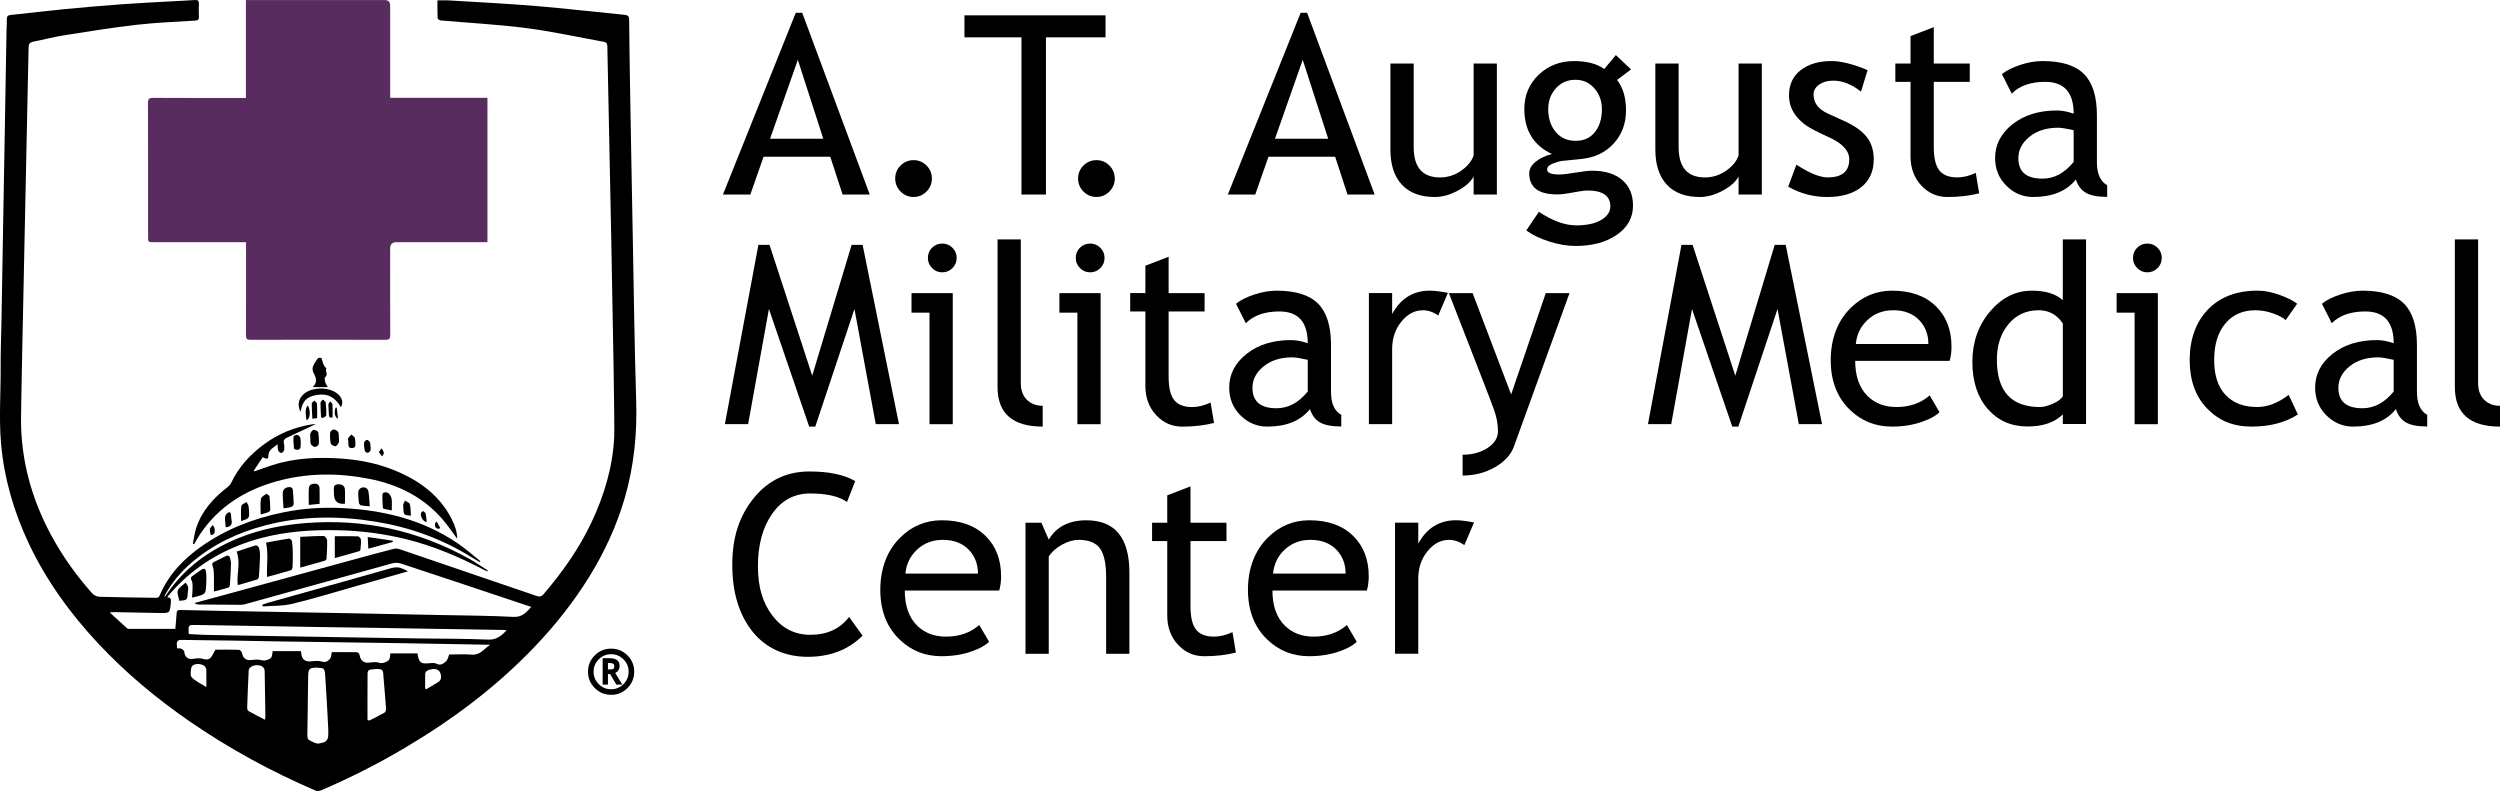 <?xml version="1.0" encoding="UTF-8"?>
<svg id="Layer_1" data-name="Layer 1" xmlns="http://www.w3.org/2000/svg" viewBox="0 0 1000 316.4">
  <defs>
    <style>
      .cls-1, .cls-2 {
        stroke-width: 0px;
      }

      .cls-2 {
        fill: #582c5f;
      }
    </style>
  </defs>
  <g>
    <path class="cls-1" d="m192.02,224.91c-1.19-.7-2.39-1.37-3.56-2.1-11.74-7.32-24.52-11.9-38.13-14.12-14.73-2.41-29.41-2.38-43.96,1.39-11.02,2.85-21.11,7.56-29.79,15.02-4.31,3.7-7.92,8.02-10.65,13.03-.09.17-.16.36-.02.67.85-1.21,1.67-2.45,2.57-3.63,7.15-9.36,16.46-15.76,27.32-20.1,8.51-3.4,17.36-5.12,26.47-5.84,23.21-1.84,44.96,2.96,65.3,14.22,2.59,1.44,5.04,3.14,7.55,4.72-.07.13-.13.26-.2.39-.52-.24-1.05-.47-1.56-.73-9.68-5.05-19.67-9.31-30.29-12-9.28-2.35-18.7-3.56-28.26-3.75-10.19-.2-20.28.49-30.19,3.1-13,3.42-24.39,9.63-33.83,19.29-1.22,1.25-2.36,2.58-3.53,3.88-.11.12-.16.29-.33.61,1.59.02,1.51,1.01,1.4,2.15-.4,4.14-.38,4.16-4.43,4.09-6.15-.11-12.3-.24-18.45-.36-.32,0-.65.06-1.56.15,2.54,2.32,4.74,4.35,6.97,6.35.18.16.53.21.8.21,6.09.01,12.19,0,18.47,0,.18-2.1.39-4.21.52-6.33.06-.94.43-1.25,1.37-1.23,5.3.15,10.6.25,15.9.35,17.44.33,34.87.64,52.31.96,11.96.23,23.93.47,35.89.71,9.76.2,19.54.23,29.28.74,3.45.18,5.03-1.73,7.1-3.98-2.97-1-5.73-1.92-8.49-2.84-14.55-4.86-29.09-9.73-43.66-14.52-1.04-.34-2.36-.37-3.42-.08-19.57,5.39-39.11,10.85-58.66,16.28-.64.18-1.32.31-1.98.31-5.65-.02-11.29-.06-16.94-.12-.52,0-1.03-.14-1.56-.59,4.23-1.15,8.46-2.28,12.69-3.44,16.48-4.5,32.95-9.02,49.43-13.52,5.87-1.6,11.74-3.21,17.63-4.73.75-.19,1.69-.05,2.45.21,18.15,6.17,36.29,12.36,54.42,18.57,1.14.39,2,.55,2.95-.56,7.56-8.82,14.24-18.23,19.21-28.76,5.13-10.86,8.55-22.27,9.11-34.29.41-9-2.63-149.35-2.75-156.23-.02-1.13-.47-1.58-1.51-1.76-10.31-1.85-20.57-4.14-30.95-5.47-11.34-1.46-22.8-2.05-34.2-3.06-.45-.04-1.21-.57-1.23-.89-.11-2.35-.06-4.71-.06-7.13,1.65,0,3.11-.08,4.55.01,11.54.71,23.08,1.27,34.6,2.23,11.92.99,23.8,2.38,35.7,3.54,1.33.13,1.82.58,1.83,1.97.07,9.09.22,18.17.36,27.25.1,6.77.24,13.54.36,20.31.12,6.6.24,13.2.36,19.8.12,6.6.24,13.19.37,19.79.43,21.78.68,43.57,1.36,65.34.41,13.21-.89,26.13-4.57,38.79-3.22,11.06-7.99,21.43-14.03,31.24-6.36,10.32-13.84,19.74-22.22,28.5-15.29,15.98-32.82,29.06-51.8,40.28-10.85,6.41-22.06,12.09-33.65,17.02-.58.25-1.45.24-2.03,0-17.62-7.59-34.4-16.71-50.2-27.59-13.33-9.18-25.72-19.49-36.78-31.34-11.19-11.99-20.74-25.15-27.74-40.04-5.92-12.61-9.79-25.78-11.02-39.71-.91-10.37-.09-20.73-.17-31.09-.04-5.75.21-11.5.31-17.26.25-13.99.49-27.98.73-41.98.2-11.51.41-23.02.61-34.53.23-13.49.46-26.97.7-40.46.03-1.52.18-3.05.13-4.57-.03-1.07.38-1.54,1.41-1.65,7.18-.77,14.36-1.64,21.54-2.33,7.69-.74,15.38-1.41,23.09-1.97,6.86-.5,13.73-.82,20.59-1.21,2.87-.16,5.75-.28,8.62-.48,1.16-.08,1.63.29,1.57,1.5-.08,1.75-.08,3.5,0,5.25.05,1.14-.44,1.41-1.49,1.48-7.83.5-15.68.78-23.47,1.68-9.74,1.12-19.42,2.69-29.11,4.22-4.11.65-8.16,1.75-12.25,2.54-1.4.27-1.79.96-1.81,2.29-.09,7.62-3.05,140.89-3.03,149.08.04,16.36,4.31,31.64,12.05,46,4.54,8.43,10.09,16.17,16.45,23.32.65.73,1.88,1.31,2.86,1.34,7.39.22,14.79.28,22.18.4.78.01,1.49.12,1.91-.88,3.48-8.28,9.43-14.52,16.64-19.61,9.97-7.04,21.11-11.32,33.03-13.72,7.56-1.53,15.19-2.04,22.88-1.69,16.67.75,32.47,4.53,46.51,14,3.08,2.07,5.87,4.56,8.79,6.87.2.16.32.41.48.62-.05.07-.11.15-.16.22Zm-59.3,35.94c3.34,0,6.71-.03,10.08.04.35,0,.93.6.99.99.42,2.51,1.89,3.53,4.38,3.12,1.09-.18,2.32-.26,3.34.07,1.21.4,2.02.09,3.11-.39,1.66-.74,1.26-2.17,1.54-3.31h10.82c.62,3.81,1.31,4.28,5.06,3.89.83-.09,1.81-.16,2.49.2,1.69.9,2.91.01,3.92-.97.68-.66.85-1.82,1.22-2.69,2.99,0,6.05-.19,9.07.05,3.32.26,4.78-2.25,7.32-3.95-12.19-.22-23.87-.45-35.55-.63-16.2-.25-32.4-.46-48.59-.7-6.55-.1-13.09-.25-19.64-.35-6.55-.1-13.1-.13-19.64-.26-1.4-.03-2,.48-1.91,1.84.03.49.05.98.08,1.54.68.04,1.3-.07,1.76.15.48.23,1.12.77,1.15,1.21.14,2.1,1.56,3.19,3.61,2.83,1.25-.22,2.66-.37,3.82,0,1.31.41,2.36.41,3.19-.57.71-.85,1.16-1.92,1.84-3.1,2.88,0,6.14-.05,9.4.06.43.01,1.1.75,1.2,1.25.45,2.28,1.82,3.17,4.12,2.8,1.25-.2,2.62-.19,3.83.12,1.04.27,1.72.05,2.65-.31,1.75-.67,1.49-2.14,1.66-3.33h11.32c.07.41.12.58.13.74.14,2.55,1.61,3.65,4.14,3.33,1.38-.17,2.9-.28,4.18.12,1.56.49,2.46-.3,3.22-1.18.51-.59.46-1.65.69-2.63Zm-57.14-7.24c2.25.12,4.38.3,6.51.34,6.82.15,13.65.26,20.47.37,7.1.12,14.21.23,21.31.35,6.77.11,13.53.23,20.3.34,7.45.12,14.89.25,22.34.35,9.59.14,19.19.07,28.77.48,3.38.14,5.24-1.54,7.4-3.71-.43-.07-.63-.12-.83-.13-17.15-.29-34.3-.58-51.45-.86-7.9-.13-15.8-.22-23.69-.35-16.14-.27-32.27-.55-48.41-.81-2.95-.05-2.95,0-2.86,3.01,0,.16.07.32.14.61Zm55.73,38.25c-.11-2.23-.23-4.88-.38-7.53-.29-5.06-.57-10.13-.93-15.19-.05-.65-.48-1.73-.88-1.8-1.43-.26-2.98-.42-4.37-.12-1.31.28-1.46,1.67-1.48,2.92-.1,7.95-.24,15.9-.33,23.85,0,.66.11,1.7.52,1.92,1.3.7,2.86,1.7,4.13,1.49,3.41-.58,3.86-1.46,3.72-4.95,0-.06,0-.11,0-.58Zm-25.29-3.94c.07-.68.13-1.01.13-1.33-.09-6.03-.17-12.06-.28-18.09-.03-1.51-1.04-2.32-2.86-2.42-1.8-.09-3.46.82-3.53,2.15-.27,5.01-.45,10.03-.61,15.04-.01.41.3,1.02.64,1.21,2.05,1.15,4.16,2.21,6.52,3.44Zm40.97.07c.24.08.47.16.71.24,2.04-1.04,4.12-2.03,6.11-3.18.4-.23.65-1.11.61-1.66-.3-4.33-.71-8.65-1.05-12.97-.09-1.13.07-2.53-1.35-2.74-1.37-.2-2.83.02-4.22.24-.33.05-.77.86-.77,1.32-.05,6.25-.03,12.5-.03,18.74Zm-64.44-13.13c0-2.57,0-4.59,0-6.61,0-1.52-.97-2.21-2.26-2.53-1.67-.41-3.55.17-3.77,1.37-.24,1.27-.5,3.16.19,3.87,1.48,1.52,3.56,2.44,5.84,3.9Zm87.5.61c.19.05.39.1.58.16,1.34-.8,2.68-1.6,4.02-2.41.38-.23.83-.43,1.11-.75.3-.35.6-.82.64-1.26.21-2.88-1.47-4.16-4.36-3.38-1.02.27-1.97.64-1.98,1.94,0,1.9,0,3.8,0,5.71Z"/>
    <path class="cls-2" d="m98.37.02c.94,0,1.55,0,2.16,0,17.79,0,35.57,0,53.36,0q2.18,0,2.18,2.26c0,11.52,0,23.04,0,34.56v2.27h38.91v57.76h-2.1c-11.41,0-22.81,0-34.22,0q-2.59,0-2.59,2.51c0,11.52-.03,23.04.03,34.56,0,1.52-.36,2-1.96,1.99-17.96-.06-35.91-.06-53.87,0-1.52,0-1.89-.42-1.88-1.9.06-11.63.03-23.26.03-34.89,0-.67,0-1.33,0-2.26-.79,0-1.44,0-2.1,0-11.58,0-23.15,0-34.73,0-2.36,0-2.36,0-2.36-2.27,0-17.79.02-35.57-.04-53.36,0-1.62.43-2.11,2.08-2.1,11.57.07,23.15.04,34.73.04.72,0,1.45,0,2.36,0V.02Z"/>
    <path class="cls-1" d="m126.32,169.64c-3.79,1.78-7.64,3.61-11.5,5.4-1.05.49-1.55,1.12-1.25,2.38.2.86.23,1.82.07,2.69-.08.44-.74,1.06-1.16,1.08-.4.02-1.03-.57-1.2-1.02-.24-.65-.16-1.43-.25-2.47-1.73,1.47-3.74,2.18-3.69,4.85.03,1.49-1.2.81-2.26.35-1.18,1.78-2.38,3.58-3.58,5.38.09.09.18.17.26.26,2.41-.84,4.81-1.71,7.24-2.5,9.13-2.94,18.5-3.26,27.97-2.58,8.13.59,15.97,2.37,23.37,5.76,8.68,3.97,15.88,9.68,20.32,18.37,1.24,2.44,2.18,4.99,2.23,7.94-2.04-2.73-3.8-5.42-5.89-7.82-7.75-8.93-17.81-13.92-29.22-16.16-12.38-2.44-24.81-2.44-37.05.95-12.63,3.5-23.23,10.07-30.68,21.14-.87,1.29-1.6,2.67-2.4,4.01-.18-.04-.36-.09-.53-.13.45-2.14.71-4.35,1.39-6.42,2.25-6.85,6.91-11.92,12.49-16.25.56-.43,1.12-.98,1.41-1.6,3-6.4,7.62-11.42,13.24-15.56,5.63-4.16,11.94-6.77,18.85-7.91.39-.06.78-.09,1.18-.12.27-.02.55,0,.64,0Z"/>
    <path class="cls-1" d="m163.2,228.53c-6.89,1.96-13.54,3.87-20.21,5.75-8.68,2.46-17.3,5.12-26.06,7.25-3.81.93-7.89.73-11.85,1.05-.05-.23-.09-.46-.14-.7.69-.24,1.38-.52,2.08-.72,12.09-3.4,24.19-6.78,36.29-10.18,4.12-1.16,8.24-2.34,12.36-3.5,3.18-.89,4.12-.77,7.53,1.04Z"/>
    <path class="cls-1" d="m106.8,230.76c-.17-4.7.64-9.08-.41-13.71,2.98-.54,6.06-1.14,9.15-1.61.37-.06,1.15.59,1.22,1,.24,1.37.31,2.78.34,4.18.04,2.03.02,4.06-.07,6.09-.02.48-.29,1.26-.6,1.36-3.16.96-6.35,1.8-9.62,2.7Z"/>
    <path class="cls-1" d="m94.66,220.65c2.58-.87,5.06-1.76,7.58-2.49.34-.1,1.18.45,1.31.86.31,1,.48,2.09.46,3.14-.06,2.81-.24,5.62-.43,8.43-.03.41-.31,1.06-.61,1.16-2.56.81-5.16,1.52-7.87,2.29-.55-4.47,1.25-8.8-.43-13.39Z"/>
    <path class="cls-1" d="m120.09,227.04v-12.3c2.99-.14,6.17-.36,9.36-.34.49,0,1.37,1.09,1.4,1.7.08,2.42-.09,4.84-.22,7.26-.02.32-.32.81-.58.89-3.17.93-6.35,1.79-9.95,2.79Z"/>
    <path class="cls-1" d="m85.57,236.62c0-2.54.04-4.83-.02-7.12-.03-1-.13-2.04-.48-2.96-.33-.87-.26-1.37.57-1.77,1.57-.77,3.13-1.53,4.68-2.33.88-.45,1.45-.15,1.69.7.22.8.42,1.65.39,2.47-.08,2.76-.25,5.51-.43,8.26-.03.4-.25,1.04-.52,1.12-1.96.61-3.95,1.11-5.87,1.63Z"/>
    <path class="cls-1" d="m133.92,223.23v-8.75c3.02,0,6.16-.05,9.28.06.43.02,1.14.86,1.17,1.36.1,1.33-.08,2.68-.21,4.02-.02.21-.31.51-.53.57-3.12.9-6.25,1.76-9.72,2.73Z"/>
    <path class="cls-1" d="m76.81,239.04c.1-1.62.23-2.96.23-4.29,0-.83,0-1.76-.37-2.45-.53-.99-.35-1.51.53-2.07,1.09-.7,2.1-1.52,3.18-2.24,1.22-.82,1.86-.63,2.04.86.2,1.66.15,3.38.05,5.06-.21,3.71-.25,3.71-3.84,4.72-.47.13-.96.22-1.82.41Z"/>
    <path class="cls-1" d="m120.21,164.77c-1.32-2.76-.84-5.2,1.21-7.08,3.34-3.04,10.48-3.04,13.81,0,1.73,1.57,2.12,3.33,1.16,5.2-2.41-4.12-5.52-5.67-9.81-4.88-4,.74-5.54,2.32-6.37,6.77Z"/>
    <path class="cls-1" d="m131.13,154.85h-6.08c2.05-1.85,1.43-3.72.4-5.65-.73-1.36-.44-2.71.42-3.96.46-.67.82-1.44,1.39-1.99.24-.23,1.28-.15,1.35.03.54,1.4.56,3.03,1.97,4.01-.76,1.09.95,2.55-.58,3.64-.29.21-.06,1.33.12,1.97.16.6.58,1.13,1.02,1.95Z"/>
    <path class="cls-1" d="m127.84,201.53c-1.45.15-2.76.29-4.33.45,0-2.39-.12-4.62.05-6.82.09-1.22,1.21-1.69,2.37-1.7,1.24-.01,1.86.77,1.89,1.92.06,2.01.02,4.02.02,6.16Z"/>
    <path class="cls-1" d="m137.99,201.49q-4.31.42-4.4-3.69c-.01-.62,0-1.24-.05-1.86-.1-1.2.11-2.12,1.59-2.22,1.55-.11,2.73.56,2.82,1.96.13,1.89.03,3.8.03,5.81Z"/>
    <path class="cls-1" d="m113.41,203.36c-.12-2.15-.32-4.1-.31-6.05,0-1.32.81-2.21,2.16-2.44,1-.16,1.82.1,1.9,1.31.13,1.79.29,3.59.31,5.38,0,.41-.44,1.06-.81,1.18-.99.32-2.05.4-3.25.61Z"/>
    <path class="cls-1" d="m147.9,202.53c-1.34-.13-2.41-.16-3.44-.37-.36-.08-.83-.59-.88-.95-.18-1.51-.36-3.04-.25-4.55.04-.58.73-1.43,1.28-1.59,1.26-.36,2.51.13,2.76,1.52.34,1.91.36,3.87.53,5.94Z"/>
    <path class="cls-1" d="m104.27,205.81c0-2.34-.21-4.33.1-6.23.13-.79,1.32-1.47,2.15-2.02.16-.1,1.23.61,1.28,1.02.23,1.78.28,3.59.3,5.38,0,.31-.43.76-.76.9-.82.34-1.7.53-3.08.94Z"/>
    <path class="cls-1" d="m147.33,219.48c-.08-1.6-.16-2.98-.25-4.66,3.33.49,6.66.97,10,1.46.01.17.02.34.03.5-3.23.89-6.46,1.78-9.79,2.7Z"/>
    <path class="cls-1" d="m156.7,204.16c-1.1-.2-2.08-.37-3.05-.58-.19-.04-.49-.25-.5-.39-.1-1.84-.26-3.69-.16-5.53.04-.81,1.77-1.02,2.56-.22.55.56,1.02,1.4,1.11,2.17.17,1.43.05,2.89.05,4.54Z"/>
    <path class="cls-1" d="m71.72,240.32c-.24-1.41-.99-3.01-.57-4.17.46-1.25,2.03-2.09,3.11-3.12.35.6.87,1.17,1,1.82.14.68-.11,1.44-.15,2.17-.17,2.99-.25,3.07-3.4,3.3Z"/>
    <path class="cls-1" d="m124.14,175.49c0-.99-.18-1.68.05-2.2.24-.57.84-1.36,1.31-1.37.61-.02,1.69.53,1.78.99.29,1.52.35,3.12.23,4.67-.04.46-.97,1.21-1.47,1.19-.6-.02-1.45-.6-1.7-1.16-.32-.71-.16-1.65-.19-2.12Z"/>
    <path class="cls-1" d="m135.55,175.01c0,.88.18,1.52-.04,1.98-.3.62-.9,1.53-1.37,1.53-.64,0-1.71-.64-1.84-1.18-.32-1.4-.35-2.9-.23-4.33.04-.48.93-1.23,1.42-1.23.61,0,1.49.53,1.77,1.07.36.69.23,1.64.28,2.16Z"/>
    <path class="cls-1" d="m96.44,208.43c0-2.23-.17-4.19.1-6.08.09-.61,1.36-1.04,2.08-1.56.28.59.73,1.16.82,1.78.19,1.21.25,2.45.21,3.67-.01.43-.39,1-.77,1.24-.6.38-1.33.53-2.45.95Z"/>
    <path class="cls-1" d="m120.3,177.2c.09,2.15-.35,2.87-1.73,2.7-.35-.04-.96-.28-.98-.48-.15-1.59-.27-3.19-.2-4.77.01-.28.98-.78,1.45-.72.47.06,1.06.63,1.24,1.11.25.65.16,1.44.22,2.16Z"/>
    <path class="cls-1" d="m164.34,206.29c-2.71-.21-2.89-.4-2.98-2.73-.02-.56-.18-1.14-.07-1.67.12-.57.47-1.09.72-1.64.67.47,1.77.82,1.93,1.42.37,1.43.29,2.98.4,4.62Z"/>
    <path class="cls-1" d="m126.85,167.24c-.61.08-1.16.16-1.9.26-.1-2.07-.27-4.05-.25-6.03,0-.42.68-.83,1.05-1.24.37.42,1.02.83,1.05,1.27.12,1.84.05,3.69.05,5.74Z"/>
    <path class="cls-1" d="m128.41,166.76c-.09-1.9-.23-3.79-.21-5.69,0-.42.61-.83.94-1.24.39.39,1.08.74,1.13,1.17.2,1.72.3,3.47.21,5.2-.02.38-.99.71-1.53,1.06l-.54-.49Z"/>
    <path class="cls-1" d="m139.26,176.04s-.14-.45.03-.75c.32-.55.82-.99,1.25-1.47.48.45,1.17.82,1.37,1.37.28.77.18,1.67.25,2.51.08.98-.36,1.49-1.34,1.54-.99.05-1.45-.44-1.45-1.42,0-.45-.05-.9-.1-1.77Z"/>
    <path class="cls-1" d="m90.3,210.92c-.11-1.31-.33-2.63-.29-3.94.02-.58.42-1.29.87-1.67.73-.62,1.46-.64,1.54.64.04.67.06,1.35.19,2,.36,1.78-.28,2.78-2.3,2.96Z"/>
    <path class="cls-1" d="m148.22,178.69c0,.66.15,1.19-.04,1.53-.24.41-.76.92-1.16.92-.39,0-1.04-.52-1.13-.91-.23-1.02-.34-2.1-.25-3.14.04-.44.68-1.1,1.11-1.15.38-.04,1.02.53,1.22.98.26.58.19,1.31.24,1.76Z"/>
    <path class="cls-1" d="m133.02,166.95c-.94.29-1.44.03-1.46-1.08-.03-1.35-.23-2.69-.21-4.04,0-.43.48-.84.75-1.27.31.4.86.79.89,1.21.1,1.67.04,3.34.04,5.17Z"/>
    <path class="cls-1" d="m170.67,208.88c-1.82-.41-2.93-3.01-2-4.14.14-.17.59-.31.7-.22.38.29.86.65.94,1.06.22,1.02.24,2.08.35,3.31Z"/>
    <path class="cls-1" d="m122.63,168.05c-.62-3.03-.43-5.15.5-5.85,1.22,1.98.99,5.47-.5,5.85Z"/>
    <path class="cls-1" d="m84.28,214.06c-.13-.82-.44-1.66-.31-2.43.09-.58.74-1.08,1.15-1.61.25.48.66.94.72,1.44.15,1.17.23,2.42-1.55,2.6Z"/>
    <path class="cls-1" d="m151.54,180.83c.48-.67.79-1.11,1.1-1.54.32.62.81,1.21.89,1.85.06.44-.45.96-.71,1.44-.4-.54-.79-1.08-1.29-1.75Z"/>
    <path class="cls-1" d="m175.56,211.54c-1.34-.07-1.7-.95-1.53-2.14.04-.28.42-.51.65-.77.47.84.94,1.67,1.41,2.51-.17.13-.35.27-.52.4Z"/>
    <path class="cls-1" d="m135.24,167.48c-1.39-.61-1.68-2.41-1.02-4.38.15-.02.31-.04.46-.07.18,1.42.36,2.83.56,4.45Z"/>
    <path class="cls-1" d="m235.2,268.68c0-2.55.9-4.73,2.71-6.53s3.98-2.7,6.54-2.7,4.73.9,6.53,2.7c1.8,1.8,2.7,3.98,2.7,6.53s-.9,4.73-2.7,6.54c-1.8,1.81-3.98,2.71-6.53,2.71s-4.73-.9-6.54-2.71c-1.81-1.81-2.71-3.98-2.71-6.54Zm2.23,0c0,1.93.69,3.58,2.06,4.96s3.03,2.06,4.96,2.06,3.58-.68,4.95-2.05c1.37-1.37,2.05-3.02,2.05-4.96s-.68-3.58-2.05-4.95-3.02-2.05-4.95-2.05-3.6.68-4.96,2.05c-1.37,1.37-2.05,3.02-2.05,4.95Zm9.11,5.17l-2.49-4.24h-.87v4.24h-2.12v-10.56h2.89c2.6,0,3.9,1.03,3.9,3.08,0,1.27-.58,2.21-1.74,2.83l2.81,4.64h-2.36Zm-2.6-8.64h-.76v2.58c.82,0,1.38-.02,1.67-.07s.51-.16.65-.36.21-.5.21-.9c0-.84-.59-1.26-1.77-1.26Z"/>
  </g>
  <g>
    <path class="cls-1" d="m337.04,77.81l-4.94-15.12h-26.67l-5.29,15.12h-10.96l29.12-72.68h2.59l27.01,72.68h-10.86Zm-17.91-53.88l-11.11,31.57h21.29l-10.18-31.57Z"/>
    <path class="cls-1" d="m365.42,64.06c2.02,0,3.75.72,5.19,2.15,1.43,1.44,2.15,3.17,2.15,5.19s-.72,3.76-2.15,5.21c-1.44,1.45-3.17,2.18-5.19,2.18s-3.75-.73-5.19-2.18c-1.43-1.45-2.15-3.19-2.15-5.21s.72-3.75,2.15-5.19c1.44-1.43,3.17-2.15,5.19-2.15Z"/>
    <path class="cls-1" d="m418.38,14.92v62.89h-9.79V14.92h-22.81V6.12h56.43v8.81h-23.83Z"/>
    <path class="cls-1" d="m438.57,64.06c2.02,0,3.75.72,5.19,2.15,1.43,1.44,2.15,3.17,2.15,5.19s-.72,3.76-2.15,5.21c-1.44,1.45-3.17,2.18-5.19,2.18s-3.75-.73-5.19-2.18c-1.43-1.45-2.15-3.19-2.15-5.21s.72-3.75,2.15-5.19c1.44-1.43,3.17-2.15,5.19-2.15Z"/>
    <path class="cls-1" d="m539,77.81l-4.94-15.12h-26.67l-5.29,15.12h-10.96l29.12-72.68h2.59l27.01,72.68h-10.86Zm-17.91-53.88l-11.11,31.57h21.29l-10.18-31.57Z"/>
    <path class="cls-1" d="m565.47,25.4v33.43c0,8.09,3.51,12.14,10.52,12.14,3.07,0,5.87-.88,8.42-2.64,2.54-1.76,4.22-3.8,5.04-6.12V25.4h9.3v52.42h-9.3v-7.24c-1.04,2.05-3.14,3.94-6.29,5.65-3.15,1.71-6.22,2.57-9.23,2.57-5.74,0-10.14-1.65-13.19-4.94-3.05-3.3-4.58-7.98-4.58-14.05V25.4h9.3Z"/>
    <path class="cls-1" d="m610.52,92.16l5.04-7.44c5.42,3.62,10.41,5.43,14.97,5.43,4.21,0,7.53-.73,9.96-2.18,2.43-1.45,3.65-3.26,3.65-5.41,0-4.24-3.07-6.36-9.2-6.36-1.05,0-2.94.26-5.68.78-2.74.53-4.88.79-6.41.79-7.44,0-11.16-2.81-11.16-8.42,0-1.73.87-3.3,2.62-4.7,1.74-1.4,3.91-2.41,6.48-3.03-7.37-3.46-11.06-9.46-11.06-18.01,0-5.48,1.91-10.05,5.73-13.7,3.82-3.65,8.53-5.48,14.14-5.48,5.15,0,9.18,1.06,12.09,3.18l4.65-5.58,6.07,5.73-5.58,4.21c2.38,3.1,3.57,7.15,3.57,12.14,0,5.29-1.65,9.73-4.94,13.31-3.3,3.59-7.62,5.65-12.97,6.17l-7.68.78c-.91.1-2.14.45-3.67,1.05s-2.3,1.39-2.3,2.37c0,1.34,1.6,2.01,4.8,2.01,1.4,0,3.59-.25,6.56-.76,2.97-.5,5.17-.76,6.61-.76,5.15,0,9.18,1.24,12.06,3.7,2.89,2.47,4.33,5.88,4.33,10.25,0,4.83-2.16,8.73-6.48,11.7-4.32,2.97-9.8,4.45-16.42,4.45-3.39,0-6.97-.6-10.72-1.81-3.75-1.21-6.77-2.68-9.05-4.4Zm19.72-60.25c-3.23,0-5.87,1.14-7.9,3.42-2.04,2.29-3.06,5.06-3.06,8.32,0,3.65.99,6.68,2.96,9.08,1.97,2.39,4.64,3.6,8,3.6s5.87-1.17,7.73-3.5,2.79-5.39,2.79-9.17c0-3.26-1-6.04-3.01-8.32-2.01-2.28-4.51-3.42-7.51-3.42Z"/>
    <path class="cls-1" d="m671.45,25.4v33.43c0,8.09,3.51,12.14,10.52,12.14,3.07,0,5.87-.88,8.42-2.64,2.54-1.76,4.22-3.8,5.04-6.12V25.4h9.3v52.42h-9.3v-7.24c-1.04,2.05-3.14,3.94-6.29,5.65-3.15,1.71-6.22,2.57-9.23,2.57-5.74,0-10.14-1.65-13.19-4.94-3.05-3.3-4.58-7.98-4.58-14.05V25.4h9.3Z"/>
    <path class="cls-1" d="m715.28,74.68l3.28-8.81c5.19,3.39,9.36,5.09,12.53,5.09,5.74,0,8.61-2.41,8.61-7.24,0-3.46-2.77-6.43-8.32-8.91-4.27-1.96-7.15-3.44-8.64-4.45-1.49-1.01-2.77-2.16-3.87-3.45-1.09-1.29-1.91-2.66-2.45-4.11-.54-1.45-.81-3.01-.81-4.68,0-4.31,1.56-7.67,4.7-10.08,3.13-2.41,7.23-3.62,12.29-3.62,3.82,0,8.63,1.21,14.44,3.62l-2.64,8.62c-3.69-2.94-7.39-4.41-11.11-4.41-2.22,0-4.09.52-5.6,1.57s-2.27,2.37-2.27,3.97c0,3.36,1.91,5.9,5.73,7.63l6.65,3.03c4.08,1.86,7.05,3.98,8.91,6.36s2.79,5.36,2.79,8.96c0,4.7-1.65,8.38-4.94,11.04-3.3,2.66-7.86,3.99-13.7,3.99-5.51,0-10.7-1.37-15.56-4.11Z"/>
    <path class="cls-1" d="m764.21,32.74h-6.07v-7.34h6.07v-10.96l9.3-3.58v14.54h14.39v7.34h-14.39v26.03c0,4.41.74,7.54,2.23,9.4s3.87,2.79,7.17,2.79c2.38,0,4.85-.6,7.39-1.81l1.37,8.18c-3.85.98-8.07,1.47-12.68,1.47-4.14,0-7.64-1.54-10.5-4.63-2.86-3.08-4.28-6.97-4.28-11.67v-29.76Z"/>
    <path class="cls-1" d="m830.34,71.79c-3.72,4.67-9.41,7-17.08,7-4.11,0-7.68-1.49-10.69-4.48-3.02-2.98-4.53-6.7-4.53-11.13,0-5.32,2.33-9.81,6.97-13.49,4.65-3.67,10.58-5.5,17.79-5.5,1.96,0,4.18.42,6.66,1.27,0-8.49-3.79-12.72-11.36-12.72-5.81,0-10.28,1.56-13.41,4.7l-3.92-7.78c1.76-1.44,4.2-2.67,7.32-3.7,3.12-1.03,6.09-1.54,8.93-1.54,7.6,0,13.12,1.73,16.57,5.19,3.44,3.46,5.17,8.96,5.17,16.49v18.8c0,4.6,1.37,7.67,4.11,9.2v4.65c-3.79,0-6.62-.54-8.49-1.62s-3.22-2.85-4.04-5.34Zm-.88-19.72c-2.94-.65-4.99-.98-6.17-.98-4.7,0-8.53,1.21-11.5,3.62-2.97,2.42-4.45,5.27-4.45,8.57,0,5.45,3.21,8.18,9.64,8.18,4.7,0,8.86-2.23,12.48-6.7v-12.68Z"/>
    <path class="cls-1" d="m350.3,169.66l-8.52-46.06-15.66,47.03h-2.45l-16.1-47.03-8.32,46.06h-9.3l13.41-71.7h4.45l17.08,52.31,15.76-52.31h4.4l14.54,71.7h-9.3Z"/>
    <path class="cls-1" d="m371.8,169.66v-44.58h-7.19v-7.83h16.49v52.42h-9.3Zm5.09-72.24c1.6,0,2.96.56,4.09,1.69s1.69,2.47,1.69,4.04-.56,2.96-1.69,4.09-2.49,1.69-4.09,1.69-2.91-.56-4.04-1.69-1.69-2.49-1.69-4.09.55-2.95,1.66-4.06c1.11-1.1,2.46-1.66,4.06-1.66Z"/>
    <path class="cls-1" d="m399.02,154.83v-59.07h9.3v57.51c0,2.81.81,5.02,2.42,6.63,1.62,1.61,3.73,2.42,6.34,2.42v8.32c-12.04,0-18.06-5.27-18.06-15.81Z"/>
    <path class="cls-1" d="m430.95,169.66v-44.58h-7.19v-7.83h16.49v52.42h-9.3Zm5.09-72.24c1.6,0,2.96.56,4.09,1.69s1.69,2.47,1.69,4.04-.56,2.96-1.69,4.09-2.49,1.69-4.09,1.69-2.91-.56-4.04-1.69-1.69-2.49-1.69-4.09.55-2.95,1.66-4.06c1.11-1.1,2.46-1.66,4.06-1.66Z"/>
    <path class="cls-1" d="m458.15,124.58h-6.07v-7.34h6.07v-10.96l9.3-3.57v14.54h14.39v7.34h-14.39v26.04c0,4.4.74,7.54,2.23,9.4,1.49,1.86,3.87,2.79,7.17,2.79,2.38,0,4.85-.6,7.39-1.81l1.37,8.17c-3.85.98-8.07,1.47-12.68,1.47-4.14,0-7.64-1.54-10.5-4.63-2.86-3.08-4.28-6.97-4.28-11.67v-29.76Z"/>
    <path class="cls-1" d="m523.98,163.64c-3.72,4.67-9.41,7-17.08,7-4.11,0-7.68-1.5-10.69-4.48-3.02-2.99-4.53-6.7-4.53-11.14,0-5.31,2.33-9.81,6.97-13.48,4.65-3.67,10.58-5.51,17.79-5.51,1.96,0,4.18.42,6.66,1.27,0-8.48-3.79-12.72-11.36-12.72-5.81,0-10.28,1.57-13.41,4.7l-3.92-7.78c1.76-1.44,4.2-2.67,7.32-3.69,3.12-1.03,6.09-1.54,8.93-1.54,7.6,0,13.12,1.73,16.57,5.19,3.44,3.46,5.17,8.95,5.17,16.49v18.79c0,4.6,1.37,7.67,4.11,9.2v4.65c-3.79,0-6.62-.54-8.49-1.61-1.88-1.08-3.22-2.86-4.04-5.34Zm-.88-19.72c-2.94-.65-4.99-.98-6.17-.98-4.7,0-8.53,1.21-11.5,3.62-2.97,2.42-4.45,5.27-4.45,8.57,0,5.45,3.21,8.17,9.64,8.17,4.7,0,8.86-2.23,12.48-6.7v-12.67Z"/>
    <path class="cls-1" d="m575.31,126.2c-2.02-1.4-4.06-2.1-6.12-2.1-3.3,0-6.18,1.52-8.64,4.55s-3.69,6.69-3.69,10.96v30.05h-9.3v-52.42h9.3v8.37c3.39-6.23,8.43-9.35,15.12-9.35,1.66,0,4.06.29,7.19.88l-3.87,9.06Z"/>
    <path class="cls-1" d="m605.6,178.56c-1.21,3.33-3.74,6.1-7.61,8.32-3.87,2.22-8.18,3.33-12.95,3.33v-8.32c3.88,0,7.21-.9,9.98-2.71,2.77-1.81,4.16-4.02,4.16-6.63,0-2.87-.51-5.7-1.52-8.49-1.01-2.79-2.32-6.24-3.92-10.35l-14.19-36.46h9.49l15.42,40.52,13.85-40.52h9.49l-22.22,61.32Z"/>
    <path class="cls-1" d="m719.53,169.66l-8.52-46.06-15.66,47.03h-2.45l-16.1-47.03-8.32,46.06h-9.3l13.41-71.7h4.45l17.08,52.31,15.76-52.31h4.4l14.54,71.7h-9.3Z"/>
    <path class="cls-1" d="m779.86,144.36h-37.78c0,6.13,1.68,10.85,5.04,14.14,2.97,2.87,6.79,4.31,11.45,4.31,5.32,0,9.75-1.55,13.31-4.65l3.92,6.7c-1.44,1.44-3.64,2.68-6.61,3.72-3.72,1.37-7.86,2.06-12.43,2.06-6.59,0-12.18-2.23-16.78-6.7-5.12-4.93-7.69-11.55-7.69-19.87s2.63-15.58,7.88-20.8c4.7-4.67,10.26-7,16.69-7,7.47,0,13.33,2.1,17.57,6.31,4.11,4.05,6.17,9.41,6.17,16.1,0,2.06-.25,3.95-.74,5.68Zm-22.56-20.26c-4.14,0-7.62,1.34-10.42,4.01-2.68,2.55-4.19,5.71-4.55,9.49h29.02c0-3.75-1.17-6.89-3.52-9.4-2.58-2.74-6.09-4.11-10.52-4.11Z"/>
    <path class="cls-1" d="m825.12,169.61v-3.86c-3.23,3.23-7.93,4.84-14.09,4.84-6.56,0-11.88-2.35-15.96-7.04-4.08-4.7-6.12-10.96-6.12-18.8s2.35-14.58,7.05-20.14,10.29-8.34,16.79-8.34c5.42,0,9.53,1.27,12.33,3.81v-24.32h9.3v73.85h-9.3Zm0-40.23c-2.35-3.52-5.56-5.28-9.64-5.28-4.99,0-9.03,1.86-12.11,5.58-3.08,3.72-4.62,8.45-4.62,14.19,0,12.63,5.74,18.94,17.23,18.94,1.47,0,3.23-.47,5.29-1.39,2.05-.93,3.34-1.92,3.86-2.96v-29.07Z"/>
    <path class="cls-1" d="m853.84,169.66v-44.58h-7.19v-7.83h16.49v52.42h-9.3Zm5.09-72.24c1.6,0,2.96.56,4.09,1.69s1.69,2.47,1.69,4.04-.56,2.96-1.69,4.09-2.49,1.69-4.09,1.69-2.91-.56-4.04-1.69-1.69-2.49-1.69-4.09.55-2.95,1.66-4.06c1.11-1.1,2.46-1.66,4.06-1.66Z"/>
    <path class="cls-1" d="m918.86,121.5l-4.6,6.56c-.95-.95-2.62-1.84-5.02-2.69-2.4-.85-4.76-1.27-7.07-1.27-5.06,0-9.07,1.77-12.04,5.31-2.97,3.54-4.46,8.39-4.46,14.56s1.52,10.8,4.55,14.02c3.04,3.21,7.24,4.82,12.63,4.82,4.18,0,8.39-1.62,12.63-4.85l3.67,7.83c-4.99,3.23-11.18,4.85-18.55,4.85s-13.05-2.4-17.72-7.2c-4.67-4.79-7-11.29-7-19.48s2.42-15.06,7.27-20.12c4.84-5.05,11.47-7.58,19.89-7.58,2.71,0,5.64.57,8.81,1.71,3.16,1.14,5.5,2.32,7,3.52Z"/>
    <path class="cls-1" d="m958.35,163.64c-3.72,4.67-9.41,7-17.08,7-4.11,0-7.68-1.5-10.69-4.48-3.02-2.99-4.53-6.7-4.53-11.14,0-5.31,2.33-9.81,6.97-13.48,4.65-3.67,10.58-5.51,17.79-5.51,1.96,0,4.18.42,6.66,1.27,0-8.48-3.79-12.72-11.36-12.72-5.81,0-10.28,1.57-13.41,4.7l-3.92-7.78c1.76-1.44,4.2-2.67,7.32-3.69,3.12-1.03,6.09-1.54,8.93-1.54,7.6,0,13.12,1.73,16.57,5.19,3.44,3.46,5.17,8.95,5.17,16.49v18.79c0,4.6,1.37,7.67,4.11,9.2v4.65c-3.79,0-6.62-.54-8.49-1.61-1.88-1.08-3.22-2.86-4.04-5.34Zm-.88-19.72c-2.94-.65-4.99-.98-6.17-.98-4.7,0-8.53,1.21-11.5,3.62-2.97,2.42-4.45,5.27-4.45,8.57,0,5.45,3.21,8.17,9.64,8.17,4.7,0,8.86-2.23,12.48-6.7v-12.67Z"/>
    <path class="cls-1" d="m981.94,154.83v-59.07h9.3v57.51c0,2.81.81,5.02,2.42,6.63,1.62,1.61,3.73,2.42,6.34,2.42v8.32c-12.04,0-18.06-5.27-18.06-15.81Z"/>
    <path class="cls-1" d="m342.08,192.44l-3.28,8.37c-3.13-2.28-8.06-3.42-14.78-3.42-6.3,0-11.35,2.71-15.15,8.12-3.8,5.42-5.7,12.4-5.7,20.95s1.95,14.77,5.85,19.85c3.9,5.07,8.93,7.61,15.1,7.61,6.72,0,11.89-2.38,15.52-7.14l5.38,7.49c-5.68,5.65-12.99,8.46-21.92,8.46s-16.74-3.37-22.12-10.13c-5.38-6.76-8.07-15.66-8.07-26.72s2.87-19.59,8.61-26.67c5.74-7.08,13.16-10.62,22.27-10.62,7.8,0,13.9,1.29,18.3,3.86Z"/>
    <path class="cls-1" d="m399.69,236.2h-37.78c0,6.13,1.68,10.85,5.04,14.14,2.97,2.87,6.79,4.31,11.45,4.31,5.32,0,9.75-1.55,13.31-4.65l3.92,6.71c-1.44,1.43-3.64,2.67-6.61,3.72-3.72,1.37-7.86,2.05-12.43,2.05-6.59,0-12.18-2.23-16.78-6.7-5.12-4.92-7.69-11.55-7.69-19.87s2.63-15.58,7.88-20.8c4.7-4.67,10.26-7,16.69-7,7.47,0,13.33,2.1,17.57,6.31,4.11,4.05,6.17,9.41,6.17,16.1,0,2.05-.25,3.95-.74,5.68Zm-22.56-20.26c-4.14,0-7.62,1.34-10.42,4.01-2.68,2.55-4.19,5.71-4.55,9.5h29.02c0-3.76-1.17-6.89-3.52-9.4-2.58-2.74-6.09-4.11-10.52-4.11Z"/>
    <path class="cls-1" d="m442.46,261.5v-30.49c0-5.58-.84-9.49-2.52-11.72s-4.5-3.35-8.44-3.35c-2.12,0-4.34.64-6.66,1.91-2.32,1.27-4.09,2.84-5.34,4.7v38.96h-9.3v-52.42h6.36l2.94,6.76c3.07-5.15,8.08-7.73,15.03-7.73,11.48,0,17.23,6.98,17.23,20.95v32.45h-9.3Z"/>
    <path class="cls-1" d="m466.9,216.43h-6.07v-7.34h6.07v-10.96l9.3-3.58v14.54h14.39v7.34h-14.39v26.03c0,4.41.74,7.54,2.23,9.4s3.87,2.79,7.17,2.79c2.38,0,4.85-.6,7.39-1.81l1.37,8.18c-3.85.98-8.07,1.47-12.68,1.47-4.14,0-7.64-1.54-10.5-4.63-2.86-3.08-4.28-6.97-4.28-11.67v-29.76Z"/>
    <path class="cls-1" d="m546.75,236.2h-37.78c0,6.13,1.68,10.85,5.04,14.14,2.97,2.87,6.79,4.31,11.45,4.31,5.32,0,9.75-1.55,13.31-4.65l3.92,6.71c-1.44,1.43-3.64,2.67-6.61,3.72-3.72,1.37-7.86,2.05-12.43,2.05-6.59,0-12.18-2.23-16.78-6.7-5.12-4.92-7.69-11.55-7.69-19.87s2.63-15.58,7.88-20.8c4.7-4.67,10.26-7,16.69-7,7.47,0,13.33,2.1,17.57,6.31,4.11,4.05,6.17,9.41,6.17,16.1,0,2.05-.25,3.95-.74,5.68Zm-22.56-20.26c-4.14,0-7.62,1.34-10.42,4.01-2.68,2.55-4.19,5.71-4.55,9.5h29.02c0-3.76-1.17-6.89-3.52-9.4-2.58-2.74-6.09-4.11-10.52-4.11Z"/>
    <path class="cls-1" d="m585.76,218.04c-2.02-1.4-4.06-2.1-6.12-2.1-3.3,0-6.18,1.52-8.64,4.55-2.46,3.03-3.69,6.69-3.69,10.96v30.05h-9.3v-52.42h9.3v8.37c3.39-6.23,8.43-9.35,15.12-9.35,1.66,0,4.06.29,7.19.88l-3.87,9.05Z"/>
  </g>
</svg>